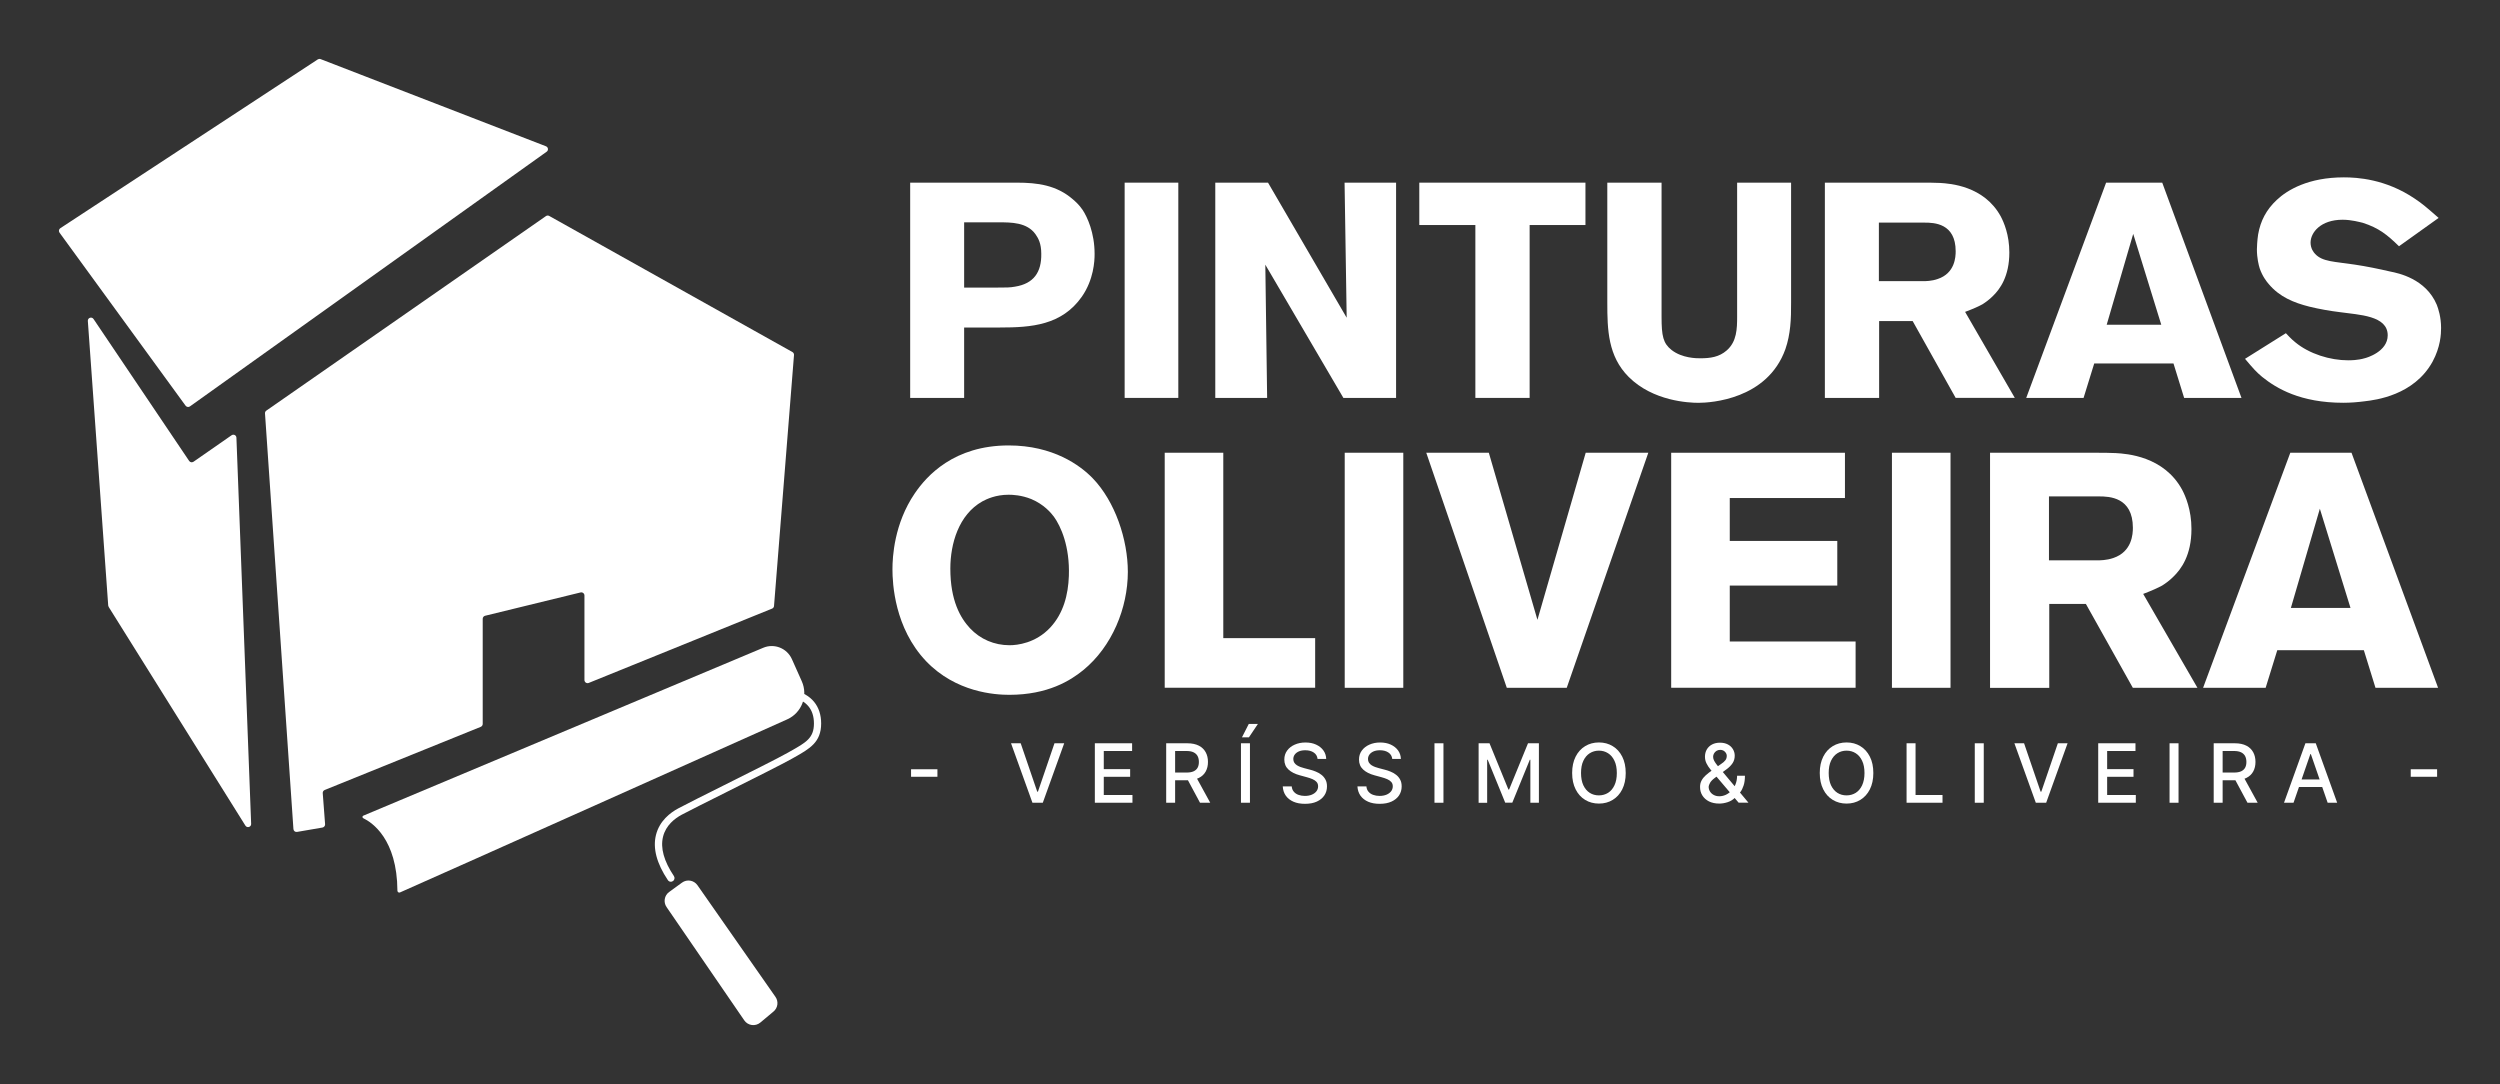 <?xml version="1.0" encoding="UTF-8"?>
<!-- Generator: Adobe Illustrator 27.0.0, SVG Export Plug-In . SVG Version: 6.00 Build 0)  -->
<svg xmlns="http://www.w3.org/2000/svg" xmlns:xlink="http://www.w3.org/1999/xlink" version="1.1" id="Layer_1" x="0px" y="0px" viewBox="0 0 509.16 220.78" style="enable-background:new 0 0 509.16 220.78;" xml:space="preserve">
<rect x="0" y="0" width="509.16" height="220.78" fill="#333333" stroke="none"/>
<style type="text/css">
	.st0{fill:#FFFFFF;}
</style>
<g>
	<g>
		<g>
			<g>
				<path class="st0" d="M38.67,82.78l72.65-51.87c0.43-0.29,0.35-0.93-0.13-1.12L65.3,12.04c-0.18-0.07-0.38-0.05-0.55,0.04      L12.31,46.46c-0.32,0.19-0.41,0.62-0.19,0.92l25.68,35.25C38.01,82.9,38.39,82.97,38.67,82.78z"></path>
			</g>
			<g>
				<path class="st0" d="M47.16,88.65l-7.75,5.39c-0.29,0.2-0.69,0.13-0.89-0.17l-19.47-28.9c-0.36-0.54-1.21-0.25-1.16,0.4      l4.15,57.96c0.03,0.1,0.06,0.19,0.1,0.29l27.84,44.53c0.35,0.55,1.2,0.29,1.17-0.36l-3-78.64      C48.14,88.64,47.58,88.36,47.16,88.65z"></path>
			</g>
			<g>
				<path class="st0" d="M161.71,72.3c0.02-0.25-0.11-0.48-0.32-0.6l-49.53-27.72c-0.21-0.12-0.47-0.11-0.67,0.03L54.24,83.63      c-0.18,0.13-0.29,0.34-0.27,0.56l5.79,84.66c0.03,0.38,0.37,0.65,0.74,0.58l5.18-0.89c0.32-0.06,0.55-0.35,0.53-0.67l-0.48-6.34      c-0.02-0.28,0.14-0.53,0.4-0.64l31.78-12.86c0.24-0.1,0.4-0.33,0.4-0.59l0-21.41c0-0.29,0.2-0.55,0.48-0.62l19.45-4.75      c0.4-0.1,0.79,0.21,0.79,0.62l0,17.22c0,0.45,0.46,0.76,0.87,0.59l37.35-15.14c0.22-0.09,0.38-0.3,0.39-0.54L161.71,72.3z"></path>
			</g>
		</g>
		<g>
			<g>
				<g>
					<path class="st0" d="M136.63,179.58c-0.24,0-0.47-0.11-0.61-0.33c-2.28-3.4-3.1-6.5-2.42-9.2c0.71-2.85,2.87-4.52,4.56-5.42       c1.58-0.85,5.31-2.71,9.25-4.68c5.22-2.61,11.14-5.57,13.08-6.67l0.49-0.28c3.19-1.79,4.79-2.69,4.79-5.65       c0-2.87-1.49-4.67-4.44-5.36c-0.4-0.09-0.64-0.49-0.55-0.88c0.09-0.4,0.48-0.66,0.89-0.55c3.59,0.84,5.57,3.25,5.57,6.79       c0,3.82-2.32,5.13-5.54,6.94l-0.48,0.27c-1.97,1.11-7.91,4.08-13.14,6.7c-3.93,1.97-7.65,3.82-9.22,4.66       c-1.42,0.76-3.24,2.15-3.82,4.48c-0.57,2.29,0.17,4.98,2.21,8.02c0.23,0.34,0.14,0.8-0.2,1.02       C136.91,179.54,136.77,179.58,136.63,179.58z"></path>
				</g>
			</g>
			<g>
				<g>
					<path class="st0" d="M160.32,146.51c0,0-71.67,32.1-78.86,35.25c-0.25,0.11-0.52-0.09-0.52-0.36       c-0.06-10.52-5.17-13.9-6.96-14.76c-0.22-0.11-0.21-0.42,0.02-0.52l81.44-34.19c2.25-0.95,4.84,0.08,5.84,2.31l2.01,4.5       C164.62,141.7,163.29,145.18,160.32,146.51z"></path>
				</g>
			</g>
			<g>
				<g>
					<path class="st0" d="M157.54,206.01l-2.69,2.25c-1.01,0.84-2.52,0.64-3.27-0.45l-15.83-23.08c-0.68-0.99-0.45-2.35,0.52-3.06       l2.63-1.91c1.01-0.74,2.42-0.5,3.14,0.52l15.89,22.74C158.6,203.97,158.43,205.27,157.54,206.01z"></path>
				</g>
			</g>
		</g>
	</g>
	<g>
		<path class="st0" d="M190.92,156.67v1.53h-5.37v-1.53H190.92z"></path>
		<path class="st0" d="M207.88,151.38l3.37,9.86h0.14l3.37-9.86h1.98l-4.36,12.11h-2.11l-4.36-12.11H207.88z"></path>
		<path class="st0" d="M222.98,163.49v-12.11h7.59v1.57h-5.77v3.69h5.37v1.57h-5.37v3.71h5.84v1.57H222.98z"></path>
		<path class="st0" d="M237.51,163.49v-12.11h4.32c0.94,0,1.72,0.17,2.34,0.49c0.62,0.32,1.08,0.77,1.39,1.34    c0.31,0.57,0.46,1.23,0.46,1.97c0,0.74-0.15,1.39-0.46,1.95c-0.31,0.56-0.77,1-1.4,1.31c-0.62,0.31-1.4,0.47-2.34,0.47h-3.27    v-1.57h3.1c0.59,0,1.07-0.08,1.44-0.25c0.37-0.17,0.65-0.42,0.82-0.74c0.18-0.32,0.26-0.71,0.26-1.17c0-0.46-0.09-0.86-0.26-1.19    c-0.18-0.33-0.45-0.59-0.82-0.77c-0.37-0.18-0.86-0.27-1.46-0.27h-2.3v10.54H237.51z M243.49,158.03l2.99,5.46h-2.08l-2.93-5.46    H243.49z"></path>
		<path class="st0" d="M254.57,151.38v12.11h-1.83v-12.11H254.57z M252.94,150.17l1.39-2.73h1.86l-1.83,2.73H252.94z"></path>
		<path class="st0" d="M268.34,154.56c-0.06-0.56-0.32-0.99-0.78-1.3c-0.46-0.31-1.03-0.46-1.73-0.46c-0.5,0-0.93,0.08-1.29,0.23    c-0.36,0.16-0.64,0.37-0.84,0.64c-0.2,0.27-0.3,0.58-0.3,0.92c0,0.29,0.07,0.54,0.2,0.74c0.14,0.21,0.32,0.39,0.54,0.53    c0.22,0.14,0.46,0.25,0.72,0.35c0.25,0.09,0.5,0.17,0.74,0.23l1.18,0.31c0.39,0.09,0.78,0.22,1.19,0.39    c0.41,0.16,0.78,0.37,1.13,0.64c0.35,0.26,0.63,0.59,0.84,0.98c0.22,0.39,0.32,0.86,0.32,1.4c0,0.69-0.18,1.3-0.53,1.83    c-0.35,0.53-0.86,0.95-1.53,1.26c-0.67,0.31-1.48,0.46-2.42,0.46c-0.91,0-1.69-0.14-2.35-0.43c-0.66-0.29-1.18-0.7-1.56-1.23    c-0.37-0.53-0.58-1.16-0.62-1.89h1.83c0.03,0.44,0.18,0.8,0.43,1.09c0.25,0.29,0.57,0.51,0.96,0.64c0.39,0.14,0.82,0.21,1.29,0.21    c0.52,0,0.98-0.08,1.38-0.24c0.41-0.17,0.72-0.39,0.96-0.69c0.23-0.29,0.35-0.64,0.35-1.03c0-0.36-0.1-0.65-0.31-0.88    c-0.2-0.23-0.48-0.42-0.82-0.57c-0.34-0.15-0.74-0.28-1.17-0.4l-1.43-0.39c-0.97-0.26-1.74-0.65-2.3-1.17    c-0.56-0.51-0.85-1.19-0.85-2.03c0-0.7,0.19-1.31,0.57-1.83c0.38-0.52,0.89-0.92,1.54-1.21c0.65-0.29,1.38-0.44,2.19-0.44    c0.82,0,1.54,0.14,2.17,0.43c0.63,0.29,1.12,0.68,1.49,1.19c0.36,0.5,0.55,1.08,0.57,1.73H268.34z"></path>
		<path class="st0" d="M283.55,154.56c-0.06-0.56-0.32-0.99-0.78-1.3c-0.46-0.31-1.03-0.46-1.73-0.46c-0.5,0-0.93,0.08-1.29,0.23    c-0.36,0.16-0.64,0.37-0.84,0.64c-0.2,0.27-0.3,0.58-0.3,0.92c0,0.29,0.07,0.54,0.2,0.74c0.14,0.21,0.32,0.39,0.54,0.53    c0.22,0.14,0.46,0.25,0.72,0.35c0.25,0.09,0.5,0.17,0.74,0.23l1.18,0.31c0.39,0.09,0.78,0.22,1.19,0.39    c0.41,0.16,0.78,0.37,1.13,0.64c0.35,0.26,0.63,0.59,0.84,0.98c0.22,0.39,0.32,0.86,0.32,1.4c0,0.69-0.18,1.3-0.53,1.83    c-0.35,0.53-0.86,0.95-1.53,1.26c-0.67,0.31-1.48,0.46-2.42,0.46c-0.91,0-1.69-0.14-2.35-0.43c-0.66-0.29-1.18-0.7-1.56-1.23    c-0.37-0.53-0.58-1.16-0.62-1.89h1.83c0.03,0.44,0.18,0.8,0.43,1.09c0.25,0.29,0.57,0.51,0.96,0.64c0.39,0.14,0.82,0.21,1.29,0.21    c0.52,0,0.98-0.08,1.38-0.24c0.41-0.17,0.72-0.39,0.96-0.69c0.23-0.29,0.35-0.64,0.35-1.03c0-0.36-0.1-0.65-0.31-0.88    c-0.2-0.23-0.48-0.42-0.82-0.57c-0.34-0.15-0.74-0.28-1.17-0.4l-1.43-0.39c-0.97-0.26-1.74-0.65-2.3-1.17    c-0.56-0.51-0.85-1.19-0.85-2.03c0-0.7,0.19-1.31,0.57-1.83c0.38-0.52,0.89-0.92,1.54-1.21c0.65-0.29,1.38-0.44,2.19-0.44    c0.82,0,1.54,0.14,2.17,0.43c0.63,0.29,1.12,0.68,1.49,1.19c0.36,0.5,0.55,1.08,0.57,1.73H283.55z"></path>
		<path class="st0" d="M293.98,151.38v12.11h-1.83v-12.11H293.98z"></path>
		<path class="st0" d="M301.14,151.38h2.22l3.85,9.42h0.14l3.85-9.42h2.22v12.11h-1.74v-8.76h-0.11l-3.57,8.75h-1.44l-3.57-8.75    h-0.11v8.77h-1.74V151.38z"></path>
		<path class="st0" d="M331.1,157.44c0,1.29-0.24,2.4-0.71,3.33c-0.47,0.93-1.12,1.64-1.94,2.14c-0.82,0.5-1.75,0.75-2.8,0.75    c-1.05,0-1.98-0.25-2.81-0.75c-0.82-0.5-1.47-1.21-1.94-2.15c-0.47-0.93-0.71-2.04-0.71-3.33c0-1.29,0.24-2.4,0.71-3.33    c0.47-0.93,1.12-1.64,1.94-2.14c0.82-0.5,1.76-0.75,2.81-0.75c1.05,0,1.98,0.25,2.8,0.75c0.83,0.5,1.47,1.21,1.94,2.14    C330.86,155.03,331.1,156.14,331.1,157.44z M329.29,157.44c0-0.99-0.16-1.82-0.48-2.49c-0.32-0.68-0.75-1.19-1.3-1.54    c-0.55-0.35-1.17-0.53-1.87-0.53c-0.7,0-1.32,0.18-1.87,0.53c-0.55,0.35-0.98,0.86-1.3,1.54c-0.32,0.67-0.47,1.51-0.47,2.49    c0,0.98,0.16,1.82,0.47,2.49c0.32,0.67,0.75,1.19,1.3,1.54c0.55,0.35,1.17,0.52,1.87,0.52c0.69,0,1.32-0.18,1.87-0.52    c0.55-0.35,0.98-0.86,1.3-1.54C329.13,159.25,329.29,158.42,329.29,157.44z"></path>
		<path class="st0" d="M350.16,163.66c-0.81,0-1.51-0.15-2.1-0.44c-0.58-0.3-1.03-0.7-1.35-1.21c-0.32-0.51-0.47-1.09-0.47-1.74    c0-0.49,0.1-0.93,0.31-1.31c0.21-0.39,0.49-0.74,0.86-1.07c0.37-0.33,0.79-0.66,1.27-0.99l1.95-1.38    c0.33-0.22,0.59-0.45,0.77-0.69c0.19-0.24,0.28-0.54,0.28-0.9c0-0.29-0.12-0.56-0.37-0.82c-0.24-0.26-0.57-0.39-0.98-0.39    c-0.29,0-0.53,0.07-0.75,0.21c-0.21,0.14-0.38,0.31-0.5,0.53c-0.12,0.21-0.18,0.44-0.18,0.68c0,0.28,0.08,0.55,0.23,0.83    c0.15,0.28,0.35,0.57,0.59,0.87c0.24,0.3,0.49,0.61,0.76,0.92l5.62,6.72h-2l-4.65-5.47c-0.39-0.46-0.75-0.9-1.09-1.3    c-0.33-0.41-0.61-0.82-0.81-1.24c-0.21-0.42-0.31-0.88-0.31-1.36c0-0.56,0.13-1.05,0.38-1.48c0.25-0.43,0.61-0.77,1.07-1.01    c0.46-0.24,0.99-0.36,1.61-0.36c0.62,0,1.16,0.12,1.61,0.36c0.45,0.24,0.79,0.56,1.03,0.97c0.24,0.4,0.36,0.84,0.36,1.31    c0,0.57-0.14,1.08-0.43,1.52c-0.29,0.44-0.68,0.84-1.18,1.21l-2.43,1.79c-0.47,0.34-0.8,0.69-0.99,1.02    c-0.18,0.34-0.28,0.6-0.28,0.79c0,0.34,0.09,0.67,0.27,0.96c0.18,0.3,0.43,0.53,0.76,0.71c0.32,0.18,0.7,0.27,1.14,0.27    c0.45,0,0.89-0.1,1.31-0.29c0.43-0.2,0.82-0.48,1.17-0.85c0.35-0.36,0.63-0.8,0.83-1.32c0.2-0.51,0.31-1.09,0.31-1.72h1.6    c0,0.78-0.09,1.44-0.27,1.98c-0.18,0.54-0.39,0.98-0.64,1.31c-0.25,0.34-0.49,0.6-0.71,0.79c-0.07,0.07-0.14,0.13-0.2,0.19    c-0.07,0.07-0.13,0.13-0.2,0.19c-0.41,0.42-0.9,0.72-1.49,0.92C351.29,163.56,350.72,163.66,350.16,163.66z"></path>
		<path class="st0" d="M381.53,157.44c0,1.29-0.24,2.4-0.71,3.33c-0.47,0.93-1.12,1.64-1.94,2.14c-0.82,0.5-1.75,0.75-2.8,0.75    c-1.05,0-1.98-0.25-2.81-0.75c-0.82-0.5-1.47-1.21-1.94-2.15c-0.47-0.93-0.71-2.04-0.71-3.33c0-1.29,0.24-2.4,0.71-3.33    c0.47-0.93,1.12-1.64,1.94-2.14c0.82-0.5,1.76-0.75,2.81-0.75c1.05,0,1.98,0.25,2.8,0.75c0.83,0.5,1.47,1.21,1.94,2.14    C381.3,155.03,381.53,156.14,381.53,157.44z M379.73,157.44c0-0.99-0.16-1.82-0.48-2.49c-0.32-0.68-0.75-1.19-1.3-1.54    c-0.55-0.35-1.17-0.53-1.87-0.53c-0.7,0-1.32,0.18-1.87,0.53c-0.55,0.35-0.98,0.86-1.3,1.54c-0.32,0.67-0.47,1.51-0.47,2.49    c0,0.98,0.16,1.82,0.47,2.49c0.32,0.67,0.75,1.19,1.3,1.54c0.55,0.35,1.17,0.52,1.87,0.52c0.69,0,1.32-0.18,1.87-0.52    c0.55-0.35,0.98-0.86,1.3-1.54C379.56,159.25,379.73,158.42,379.73,157.44z"></path>
		<path class="st0" d="M388.3,163.49v-12.11h1.83v10.54h5.49v1.57H388.3z"></path>
		<path class="st0" d="M404.02,151.38v12.11h-1.83v-12.11H404.02z"></path>
		<path class="st0" d="M412.23,151.38l3.37,9.86h0.14l3.37-9.86h1.98l-4.36,12.11h-2.11l-4.36-12.11H412.23z"></path>
		<path class="st0" d="M427.33,163.49v-12.11h7.59v1.57h-5.77v3.69h5.37v1.57h-5.37v3.71h5.84v1.57H427.33z"></path>
		<path class="st0" d="M443.69,151.38v12.11h-1.83v-12.11H443.69z"></path>
		<path class="st0" d="M450.85,163.49v-12.11h4.32c0.94,0,1.72,0.17,2.34,0.49c0.62,0.32,1.08,0.77,1.39,1.34    c0.31,0.57,0.46,1.23,0.46,1.97c0,0.74-0.15,1.39-0.46,1.95c-0.31,0.56-0.77,1-1.4,1.31c-0.62,0.31-1.4,0.47-2.34,0.47h-3.27    v-1.57h3.1c0.59,0,1.07-0.08,1.44-0.25c0.37-0.17,0.65-0.42,0.82-0.74c0.18-0.32,0.26-0.71,0.26-1.17c0-0.46-0.09-0.86-0.26-1.19    c-0.18-0.33-0.45-0.59-0.82-0.77c-0.37-0.18-0.86-0.27-1.46-0.27h-2.3v10.54H450.85z M456.82,158.03l2.99,5.46h-2.08l-2.93-5.46    H456.82z"></path>
		<path class="st0" d="M467.11,163.49h-1.94l4.36-12.11h2.11l4.36,12.11h-1.94l-3.42-9.91h-0.1L467.11,163.49z M467.43,158.75h6.29    v1.54h-6.29V158.75z"></path>
		<path class="st0" d="M496.35,156.67v1.53h-5.37v-1.53H496.35z"></path>
	</g>
	<g>
		<path class="st0" d="M220.33,60.43c-4.1,5.83-10.31,6.27-16.64,6.27h-7.33v14.34h-10.99V37.2h21.73c4.16,0,8.07,0.49,11.42,3.41    c0.44,0.38,1.24,1.06,1.99,2.17c0.93,1.43,2.42,4.6,2.42,8.94C222.94,53.16,222.75,56.95,220.33,60.43z M210.89,47.7    c-1.74-2.42-4.91-2.42-7.52-2.42h-7.01v13.29h6.64c1.93,0,2.73,0,3.73-0.19c3.85-0.62,5.4-2.98,5.34-6.71    C212.07,49.56,211.45,48.51,210.89,47.7z"></path>
		<path class="st0" d="M229.05,81.04V37.2h10.93v43.84H229.05z"></path>
		<path class="st0" d="M273.6,81.04l-15.9-27.13l0.37,27.13h-10.56V37.2h10.74l16.02,27.51l-0.43-27.51h10.49v43.84H273.6z"></path>
		<path class="st0" d="M311.53,45.83v35.21h-11.05V45.83h-11.42V37.2h33.84v8.63H311.53z"></path>
		<path class="st0" d="M363.62,71.11c-3.66,10.24-15.21,10.93-17.7,10.93c-1.92,0-9.25-0.31-14.22-5.28    c-4.22-4.22-4.35-9.63-4.35-15.09V37.2h11.05v27.32c0,3.91,0.31,5.4,2.05,6.77c2.17,1.68,5.09,1.68,5.83,1.68    c2.05,0,3.85-0.25,5.4-1.61c2.05-1.8,2.11-4.41,2.11-6.89V37.2h10.99v24.46C364.8,64.9,364.68,68.06,363.62,71.11z"></path>
		<path class="st0" d="M398.3,81.04l-8.76-15.65h-6.83v15.65h-11.05V37.2h19.75c1.24,0,2.48,0,3.72,0.06    c1.99,0.13,8.94,0.56,12.36,6.83c0.62,1.18,1.74,3.72,1.74,7.33c0,4.9-1.92,7.51-3.42,8.94c-0.62,0.62-1.37,1.18-2.05,1.61    c-0.8,0.44-1.74,0.87-3.54,1.55l10.12,17.51H398.3z M391.97,45.34h-9.31v11.92h9.06c0.44,0,1.68,0,2.92-0.44    c3.54-1.18,3.66-4.53,3.66-5.65C398.3,45.46,393.89,45.34,391.97,45.34z"></path>
		<path class="st0" d="M444.83,81.04l-2.17-7.02h-16.14l-2.17,7.02h-11.68l16.27-43.84h11.43l16.14,43.84H444.83z M434.46,47.63    l-5.4,18.5h11.11L434.46,47.63z"></path>
		<path class="st0" d="M495.43,73.65c-3.79,6.89-11.67,7.82-13.79,8.07c-1.43,0.19-2.92,0.31-4.41,0.31c-8.7,0-13.6-2.92-16.52-5.28    c-1.18-0.99-1.74-1.61-3.48-3.67l8.32-5.22c0.19,0.19,1.06,1.18,1.93,1.86c2.85,2.36,7.08,3.66,10.74,3.66    c0.49,0,1.99,0,3.41-0.43c0.31-0.06,4.66-1.31,4.66-4.66c0-4.04-5.84-4.16-9.75-4.72c-2.05-0.25-4.16-0.62-6.21-1.12    c-3.17-0.8-6.08-1.99-8.26-4.59c-0.44-0.5-1.31-1.61-1.86-3.23c-0.19-0.62-0.56-2.05-0.56-3.85c0-0.37,0.06-1.8,0.25-3.04    c0.49-2.79,1.67-5.03,3.79-7.02c2.17-2.05,6.46-4.6,13.66-4.6c2.67,0,8.51,0.31,14.47,4.35c1.49,0.99,2.36,1.74,4.84,3.91    l-8.07,5.77c-2.42-2.36-4.1-3.72-7.39-4.78c-0.56-0.12-2.24-0.62-4.1-0.62c-4.47,0-6.52,2.61-6.52,4.66c0,1.18,0.62,1.99,0.93,2.3    c1.49,1.61,3.91,1.55,8.01,2.17c2.49,0.37,4.9,0.87,7.33,1.43c1.55,0.31,7.2,1.43,9.44,6.77c0.31,0.81,0.87,2.49,0.87,4.72    C497.16,68.06,497.04,70.67,495.43,73.65z"></path>
		<path class="st0" d="M220.61,136.49c-2.58,2.1-7.19,5.02-15.05,5.02c-2.92,0-10.85-0.48-16.95-6.85    c-6.44-6.78-6.85-15.86-6.85-18.71c0-2.51,0.34-9.29,4.54-15.46c2.44-3.59,8-9.77,19.12-9.77c9.09,0,14.58,4.07,17.09,6.65    c4.61,4.75,7.19,12.54,7.19,19.12C229.69,123.81,226.51,131.67,220.61,136.49z M214.64,105.23c-0.61-0.81-2.04-2.51-4.61-3.59    c-2.03-0.81-3.79-0.88-4.61-0.88c-2.64,0-4.47,0.88-5.36,1.36c-4.81,2.71-6.51,8.61-6.51,13.69c0,6.51,2.04,10.03,4,12.14    c2.1,2.24,4.95,3.46,8.07,3.46c1.56,0,5.29-0.41,8.27-3.59c2.71-2.91,3.66-6.71,3.8-10.51    C217.9,111.27,216.06,107.2,214.64,105.23z"></path>
		<path class="st0" d="M237.21,140.08V92.21h11.93v37.76h18.71v10.1H237.21z"></path>
		<path class="st0" d="M273.87,140.08V92.21h11.93v47.87H273.87z"></path>
		<path class="st0" d="M319.09,140.08h-12.21l-16.4-47.87h12.74l9.9,34.03l9.83-34.03h12.75L319.09,140.08z"></path>
		<path class="st0" d="M340.36,140.08V92.21h35.39v9.22h-23.46v8.74h21.9v9.09h-21.9v11.39h25.63v9.42H340.36z"></path>
		<path class="st0" d="M385.32,140.08V92.21h11.93v47.87H385.32z"></path>
		<path class="st0" d="M434.38,140.08L424.82,123h-7.46v17.09H405.3V92.21h21.56c1.36,0,2.71,0,4.07,0.07    c2.17,0.13,9.76,0.61,13.49,7.46c0.68,1.29,1.9,4.07,1.9,8c0,5.36-2.1,8.2-3.73,9.76c-0.68,0.68-1.49,1.29-2.24,1.76    c-0.88,0.47-1.9,0.95-3.86,1.7l11.05,19.12H434.38z M427.47,101.1H417.3v13.02h9.9c0.47,0,1.83,0,3.19-0.47    c3.86-1.29,4-4.95,4-6.17C434.38,101.23,429.57,101.1,427.47,101.1z"></path>
		<path class="st0" d="M483.8,140.08l-2.37-7.66h-17.63l-2.37,7.66h-12.74l17.76-47.87h12.47l17.63,47.87H483.8z M472.47,103.61    l-5.9,20.2h12.14L472.47,103.61z"></path>
	</g>
</g>
</svg>
